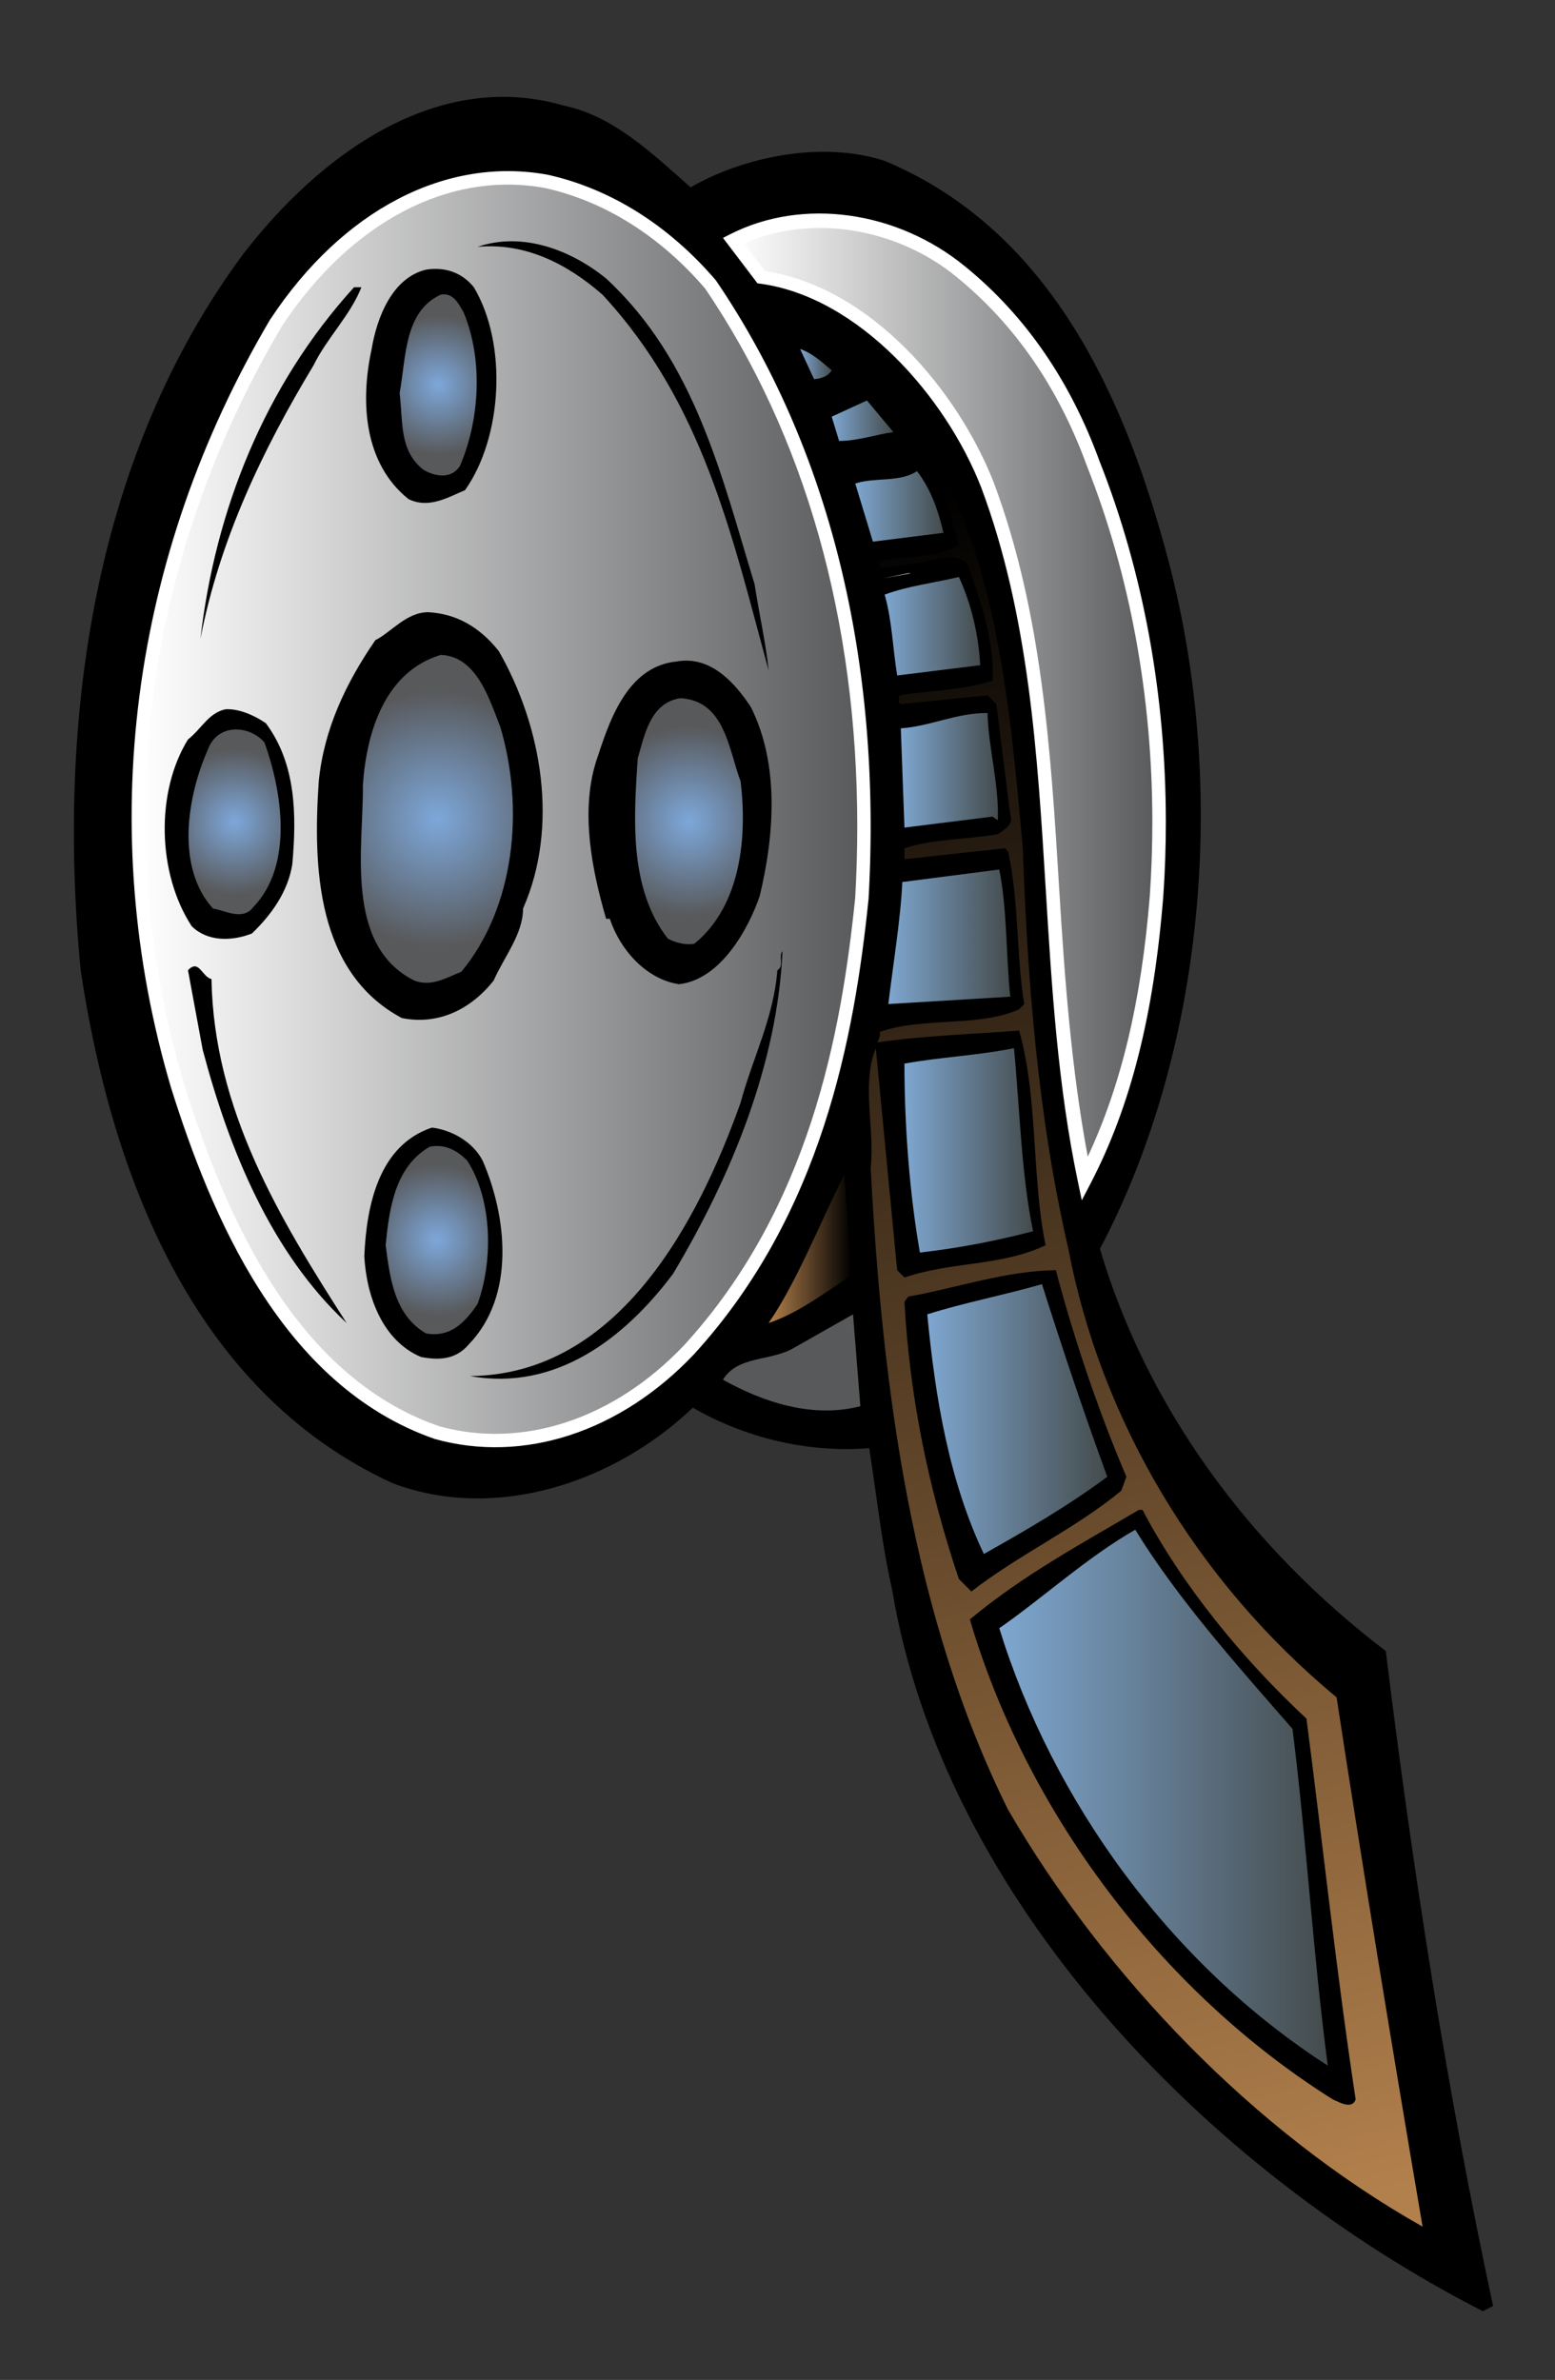 <?xml version="1.0" encoding="UTF-8" standalone="no"?>
<svg
   xmlns:dc="http://purl.org/dc/elements/1.1/"
   xmlns:cc="http://creativecommons.org/ns#"
   xmlns:rdf="http://www.w3.org/1999/02/22-rdf-syntax-ns#"
   xmlns:svg="http://www.w3.org/2000/svg"
   xmlns="http://www.w3.org/2000/svg"
   xmlns:sodipodi="http://sodipodi.sourceforge.net/DTD/sodipodi-0.dtd"
   xmlns:inkscape="http://www.inkscape.org/namespaces/inkscape"
   id="Layer_1"
   enable-background="new 0 0 283.051 433.051"
   xml:space="preserve"
   viewBox="0 0 283.051 433.051"
   version="1.1"
   y="0px"
   x="0px"
   sodipodi:docname="film-1.svg"
   inkscape:version="1.0.2 (e86c870879, 2021-01-15)"><rect x="0" y="0" width="283.051" height="433.051" fill="#333333" stroke="none"/><defs
   id="defs176" /><sodipodi:namedview
   pagecolor="#ffffff"
   bordercolor="#666666"
   borderopacity="1"
   objecttolerance="10"
   gridtolerance="10"
   guidetolerance="10"
   inkscape:pageopacity="0"
   inkscape:pageshadow="2"
   inkscape:window-width="956"
   inkscape:window-height="480"
   id="namedview174"
   showgrid="false"
   inkscape:zoom="1.8335023"
   inkscape:cx="141.5255"
   inkscape:cy="216.5255"
   inkscape:window-x="26"
   inkscape:window-y="23"
   inkscape:window-maximized="0"
   inkscape:current-layer="Layer_1" />
<g
   id="g169">
	<path
   d="m125.71 34.084c9.506-5.487 23.815-8.562 35.316-4.815 30.767 12.843 44.14 44.141 51.771 73.164 10.695 40.942 6.555 88.56-12.577 124.81 8.427 28.501 26.885 54.049 52.032 73.18 4.819 39.321 11.238 80.662 19.531 119.18l-1.869 0.943c-50.562-25.821-98.188-75.183-107.54-131.36-1.88-8.303-2.812-17.123-4.153-25.682-11.37 0.932-22.878-2.007-32.105-7.363-14.449 13.779-35.985 20.736-54.579 13.779-36.789-16.854-51.375-56.979-56.852-93.371-4.416-45.741 2.41-93.637 29.562-130.29 13.778-17.921 35.184-33.842 58.464-27.021 8.95 1.874 16.04 8.697 22.99 14.845z"
   id="path2" />
	<linearGradient
   id="SVGID_1_"
   y2="147.23"
   gradientUnits="userSpaceOnUse"
   x2="157.26"
   y1="147.23"
   x1="25.248">
		<stop
   style="stop-color:#FFFFFF"
   offset="0"
   id="stop4" />
		<stop
   style="stop-color:#58595B"
   offset="1"
   id="stop6" />
	</linearGradient>
	<path
   d="m129.32 51.742c21.94 32.237 29.836 71.703 27.562 111.69-3.075 30.103-10.303 58.995-31.437 82.14-11.907 12.572-29.028 19.8-45.884 15.113-26.619-9.224-39.462-38.394-47.219-63.001-14.308-48.29-6.276-98.051 17.925-138.98 10.705-16.185 28.362-29.566 49.238-25.687 11.37 2.545 21.66 9.227 29.82 18.729z"
   fill="url(#SVGID_1_)"
   id="path9" />
	<path
   d="m49.241 58.022c-25.596 43.282-32.009 92.995-18.075 140.01 7.166 22.743 19.939 54.087 47.991 63.813 16.17 4.498 33.777-1.276 47.181-15.43 23.25-25.462 29.182-57.652 31.765-82.859 2.464-43.306-7.135-82.194-27.767-112.5l-0.085-0.109c-8.566-9.973-19.1-16.586-30.484-19.135-18.513-3.433-37.381 6.362-50.515 26.216m30.655 201.48c-26.946-9.339-39.383-39.967-46.387-62.191-13.732-46.334-7.402-95.343 17.809-137.99 12.537-18.951 30.473-28.348 47.953-25.1 10.801 2.417 20.871 8.739 29.062 18.269 18.214 26.789 27.7 60.402 27.7 97.864 0 4.289-0.124 8.628-0.379 13.014-2.525 24.773-8.356 56.465-31.115 81.377-12.75 13.47-29.445 18.99-44.644 14.76z"
   fill="#FFFFFF"
   id="path11" />
	<linearGradient
   id="SVGID_2_"
   y2="127.45"
   gradientUnits="userSpaceOnUse"
   x2="210.99"
   y1="127.45"
   x1="133.47">
		<stop
   style="stop-color:#FFFFFF"
   offset="0"
   id="stop13" />
		<stop
   style="stop-color:#58595B"
   offset="1"
   id="stop15" />
	</linearGradient>
	<path
   d="m199.01 84.381c9.634 24.348 13.38 51.635 11.51 78.66-1.474 18.454-4.95 36.116-13.105 51.766-8.834-41.87-2.686-86.548-17.659-126.55-6.431-16.455-22.349-35.308-41.201-37.856l-5.089-6.683c13.38-6.83 30.239-3.485 41.472 5.747 11.5 9.367 19.26 21.672 24.07 34.913z"
   fill="url(#SVGID_2_)"
   id="path18" />
	<path
   d="m132.91 42.619l-1.304 0.673 6.273 8.264 0.508 0.065c17.843 2.406 33.748 20.477 40.219 37.083 8.708 23.242 10.251 48.653 11.752 73.226 1.074 17.549 2.181 35.698 5.855 53.131l0.702 3.349 1.582-3.036c7.31-14.027 11.514-30.625 13.247-52.238 0.32-4.529 0.467-9.05 0.467-13.547 0-23.08-4.1-45.529-12.055-65.643-5.32-14.642-13.542-26.56-24.444-35.431-12.46-10.222-29.66-12.589-42.81-5.887m41.25 7.797c10.558 8.593 18.536 20.16 23.702 34.383l0.013 0.035c7.843 19.831 11.888 41.982 11.888 64.749 0 4.443-0.151 8.898-0.456 13.369-1.553 19.402-5.253 34.553-11.297 47.505-3.002-16.018-4.215-32.569-5.197-48.677-1.513-24.75-3.067-50.351-11.904-73.949-6.485-16.603-22.235-35.566-41.63-38.51-0.375-0.479-2.607-3.434-3.82-5.023 11.95-5.341 27.6-3.006 38.71 6.118m26 33.532c0.008 0.004 0.008 0.007 0.008 0.016l-0.008-0.031v0.015z"
   fill="#FFFFFF"
   id="path20" />
	<path
   d="m137.36 106.32c0.8 5.225 2.139 11.247 2.542 15.655-6.687-24.611-11.912-48.561-30.234-68.357-6.424-5.615-14.047-9.498-22.744-8.698 8.16-2.803 16.985 0.538 23.412 5.759 16.18 14.972 20.99 35.84 27.02 55.636z"
   id="path22" />
	<path
   d="m86.255 52.272c6.148 10.31 5.216 27.287-1.609 36.92-2.939 1.207-6.555 3.48-10.298 1.616-8.033-6.427-8.83-17.526-6.699-27.291 0.952-5.754 3.752-12.978 9.908-14.451 3.477-0.542 6.555 0.534 8.698 3.206z"
   id="path24" />
	<path
   d="m65.786 52.272c-2.004 5.089-6.285 9.243-8.698 14.181-9.363 15.515-17.128 31.839-20.601 49.767 2.676-23.28 11.644-46.02 27.952-63.948h1.347z"
   id="path26" />
	<radialGradient
   id="SVGID_3_"
   gradientUnits="userSpaceOnUse"
   cy="70.042"
   cx="79.755"
   r="12.666">
		<stop
   style="stop-color:#7DA7D9"
   offset=".006"
   id="stop28" />
		<stop
   style="stop-color:#58595B"
   offset="1"
   id="stop30" />
	</radialGradient>
	<path
   d="m84.378 56.823c3.608 8.562 2.936 19.661-0.66 27.964-1.617 2.537-4.692 1.868-6.694 0.661-4.412-3.608-3.616-8.554-4.285-13.907 1.207-6.559 0.804-14.85 7.49-17.928 2.274-0.397 3.21 1.606 4.149 3.21z"
   fill="url(#SVGID_3_)"
   id="path33" />
	<linearGradient
   id="SVGID_4_"
   y2="93.136"
   gradientUnits="userSpaceOnUse"
   x2="150.82"
   y1="403.87"
   x1="234.23">
		<stop
   style="stop-color:#B2804C"
   offset="0"
   id="stop35" />
		<stop
   style="stop-color:#000000"
   offset="1"
   id="stop37" />
	</linearGradient>
	<path
   d="m186.18 154.35c0.794 23.133 2.674 48.692 8.292 72.893 5.887 31.046 23.273 60.476 48.824 81.61 4.949 32.368 10.167 64.071 15.65 96.309-30.628-17.255-57.784-45.479-75.442-75.848-17.397-35.045-22.873-76.118-25.021-116.78 0.801-7.093-1.736-15.249 0.937-21.804l3.887 40.397 1.33 1.338c8.562-2.943 17.525-2.012 25.689-5.882-2.544-12.178-1.346-26.889-4.821-39.062-8.56 0.668-17.389 0.936-25.68 2.138-0.405 0.135 0.669-1.068 0.268-1.868 7.889-2.815 18.061-0.809 25.412-4.146l0.938-0.944c-1.47-8.698-0.938-18.865-2.939-27.693l-0.536-0.661-18.331 1.999v-1.999c5.221-1.745 11.778-1.613 16.992-2.553 1.339-0.928 2.943-1.864 2.27-3.469l-2.536-20.199-1.602-1.608-15.786 1.608c-0.668-0.402-0.266-1.071-0.266-1.608 5.615-0.94 11.233-0.805 16.987-2.676 0.265-7.359-2.142-14.312-4.552-21.134-2.413-2.541-5.749-0.673-8.964-0.275-2.4 0.275-4.68 0.673-7.088 0.943-0.137-0.402 0.271-1.071-0.268-1.342 4.955-0.928 10.431-0.391 14.715-2.808-1.604-6.148-2.942-12.704-8.294-16.988-4.281 1.075-7.89 1.473-12.179 1.207 3.619-1.478 8.032-0.94 11.512-2.808-0.271-4.281-4.686-6.69-7.358-10.303-2.677-1.469-4.547 1.068-6.821 1.605 0.401-1.605 4.551-1.875 3.882-4.814l-11.509-7.359-0.661-1.071c36.51 16.987 39.72 59.259 43.07 95.649z"
   fill="url(#SVGID_4_)"
   id="path40" />
	<linearGradient
   id="SVGID_5_"
   y2="66.256"
   gradientUnits="userSpaceOnUse"
   x2="151.4"
   y1="66.256"
   x1="145.65">
		<stop
   style="stop-color:#7EA6CF"
   offset=".006"
   id="stop42" />
		<stop
   style="stop-color:#444B4C"
   offset="1"
   id="stop44" />
	</linearGradient>
	<path
   d="m151.4 67.393c-0.801 1.203-2.009 1.474-3.214 1.601l-2.537-5.476c2.13 0.669 4.01 2.405 5.75 3.875z"
   fill="url(#SVGID_5_)"
   id="path47" />
	<linearGradient
   id="SVGID_6_"
   y2="76.554"
   gradientUnits="userSpaceOnUse"
   x2="162.62"
   y1="76.554"
   x1="151.4">
		<stop
   style="stop-color:#7EA6CF"
   offset=".006"
   id="stop49" />
		<stop
   style="stop-color:#444B4C"
   offset="1"
   id="stop51" />
	</linearGradient>
	<path
   d="m162.62 78.627c-3.062 0.406-6.411 1.608-9.884 1.608l-1.342-4.416 6.414-2.947 4.81 5.755z"
   fill="url(#SVGID_6_)"
   id="path54" />
	<linearGradient
   id="SVGID_7_"
   y2="92.145"
   gradientUnits="userSpaceOnUse"
   x2="171.73"
   y1="92.145"
   x1="155.68">
		<stop
   style="stop-color:#7EA6CF"
   offset=".006"
   id="stop56" />
		<stop
   style="stop-color:#444B4C"
   offset="1"
   id="stop58" />
	</linearGradient>
	<path
   d="m171.73 96.954l-12.84 1.609-3.206-10.569c3.474-1.207 8.025-0.135 11.239-2.266 2.54 3.34 3.88 7.212 4.81 11.226z"
   fill="url(#SVGID_7_)"
   id="path61" />
	<polygon
   points="160.76 105.24 165.31 104.31 165.84 104.31"
   fill="#FFFFFF"
   id="polygon63" />
	<path
   d="m166.92 104.31h1.193-1.19z"
   fill="#FFFFFF"
   id="path65" />
	<linearGradient
   id="SVGID_8_"
   y2="113.94"
   gradientUnits="userSpaceOnUse"
   x2="178.41"
   y1="113.94"
   x1="161.03">
		<stop
   style="stop-color:#7EA6CF"
   offset=".006"
   id="stop67" />
		<stop
   style="stop-color:#444B4C"
   offset="1"
   id="stop69" />
	</linearGradient>
	<path
   d="m178.42 121.04l-15.109 1.872c-0.806-4.949-0.933-10.031-2.278-14.71 4.28-1.609 9.1-2.146 13.512-3.214 2.28 4.94 3.61 10.69 3.88 16.05z"
   fill="url(#SVGID_8_)"
   id="path72" />
	<path
   d="m90.802 118.49c7.889 13.779 10.964 31.974 4.409 46.824 0 4.684-3.477 8.825-5.349 13.11-4.145 5.221-10.038 8.16-16.722 6.822-15.519-8.291-16.191-27.422-15.117-43.081 0.937-9.494 4.954-17.921 10.303-25.682 2.939-1.469 5.62-5.085 9.633-5.085 5.082 0.27 9.355 2.68 12.843 7.09z"
   id="path74" />
	<radialGradient
   id="SVGID_9_"
   gradientUnits="userSpaceOnUse"
   cy="149"
   cx="79.523"
   r="23.256">
		<stop
   style="stop-color:#7DA7D9"
   offset=".006"
   id="stop76" />
		<stop
   style="stop-color:#58595B"
   offset="1"
   id="stop78" />
	</radialGradient>
	<path
   d="m91.069 132.27c4.417 14.854 2.671 32.771-7.093 44.551-2.679 1.067-5.484 2.808-8.557 1.604-12.844-6.423-9.236-24.483-9.363-35.59 0.66-9.629 4.006-20.597 14.172-23.671 6.556 0.27 8.83 8.03 10.841 13.11z"
   fill="url(#SVGID_9_)"
   id="path81" />
	<path
   d="m136.68 128.66c5.221 10.43 4.281 23.281 1.609 34.38-2.004 5.886-7.088 15.244-14.715 16.048-6.017-0.936-10.708-6.288-12.575-11.903h-0.667c-2.545-8.698-4.69-19.267-1.875-28.49 2.277-6.822 5.357-17.391 14.71-18.33 6.03-1.07 10.43 3.61 13.51 8.29z"
   id="path83" />
	<radialGradient
   id="SVGID_10_"
   gradientUnits="userSpaceOnUse"
   cy="149.44"
   cx="125.41"
   r="17.279">
		<stop
   style="stop-color:#7DA7D9"
   offset=".006"
   id="stop85" />
		<stop
   style="stop-color:#58595B"
   offset="1"
   id="stop87" />
	</radialGradient>
	<path
   d="m134.81 142.16c1.208 10.036 0.128 22.616-8.433 29.573-1.466 0.263-3.338-0.135-4.812-0.943-7.22-9.223-6.153-22.469-5.484-32.767 1.206-4.146 2.274-10.171 7.753-10.972 8.16 0.4 8.83 9.51 10.97 15.11z"
   fill="url(#SVGID_10_)"
   id="path90" />
	<path
   d="m48.395 131.6c5.479 7.359 5.623 16.586 4.811 25.686-0.801 4.95-3.74 9.099-7.352 12.575-3.74 1.47-8.16 1.47-10.967-1.337-6.289-9.629-6.559-24.479-0.669-33.97 2.537-2.019 3.736-4.823 6.822-5.495 2.408-0.14 5.215 1.07 7.355 2.54z"
   id="path92" />
	<linearGradient
   id="SVGID_11_"
   y2="140.16"
   gradientUnits="userSpaceOnUse"
   x2="181.65"
   y1="140.16"
   x1="163.97">
		<stop
   style="stop-color:#7EA6CF"
   offset=".006"
   id="stop94" />
		<stop
   style="stop-color:#444B4C"
   offset="1"
   id="stop96" />
	</linearGradient>
	<path
   d="m179.76 129.73c0.129 6.285 2.131 12.971 1.868 19.534l-0.933-0.673-16.06 1.999-0.662-18.056c5.48-0.4 10.02-2.8 15.78-2.8z"
   fill="url(#SVGID_11_)"
   id="path99" />
	<radialGradient
   id="SVGID_12_"
   gradientUnits="userSpaceOnUse"
   cy="149.54"
   cx="42.703"
   r="13.284">
		<stop
   style="stop-color:#7DA7D9"
   offset=".006"
   id="stop101" />
		<stop
   style="stop-color:#58595B"
   offset="1"
   id="stop103" />
	</radialGradient>
	<path
   d="m48.131 135.08c3.206 8.829 5.344 22.34-2.011 29.959-1.875 2.548-5.082 0.672-7.351 0.274-6.83-7.491-4.688-20.469-0.94-28.896 1.736-4.81 7.495-4.53 10.302-1.33z"
   fill="url(#SVGID_12_)"
   id="path106" />
	<linearGradient
   id="SVGID_13_"
   y2="170.46"
   gradientUnits="userSpaceOnUse"
   x2="183.9"
   y1="170.46"
   x1="161.7">
		<stop
   style="stop-color:#7EA6CF"
   offset=".006"
   id="stop108" />
		<stop
   style="stop-color:#444B4C"
   offset="1"
   id="stop110" />
	</linearGradient>
	<path
   d="m183.9 181.36l-22.201 1.338c0.804-6.69 2.277-15.782 2.545-22.202l17.649-2.278c1.48 7.36 1.21 15.92 2.01 23.14z"
   fill="url(#SVGID_13_)"
   id="path113" />
	<path
   d="m122.5 231.8c-8.822 11.771-21.397 21.397-36.92 18.59 27.164-0.264 41.606-28.359 49.233-49.76 2.14-8.024 6.017-15.38 6.687-24.078 1.334-0.804 0.128-2.544 0.939-3.476-0.94 20.47-9.23 40.8-19.94 58.73z"
   id="path115" />
	<path
   d="m38.499 178.15c0.402 23.68 12.301 43.479 24.606 62.603-13.775-12.839-21.393-31.572-26.216-49.763l-2.672-14.445c2.007-2.13 2.537 1.21 4.282 1.61z"
   id="path117" />
	<linearGradient
   id="SVGID_14_"
   y2="209.32"
   gradientUnits="userSpaceOnUse"
   x2="188.05"
   y1="209.32"
   x1="164.64">
		<stop
   style="stop-color:#7EA6CF"
   offset=".006"
   id="stop119" />
		<stop
   style="stop-color:#444B4C"
   offset="1"
   id="stop121" />
	</linearGradient>
	<path
   d="m184.57 190.73c1.066 11.103 1.334 23.006 3.479 33.308-6.689 1.744-13.512 3.074-20.604 3.879-1.869-10.705-2.812-22.871-2.812-34.379 6.55-1.2 13.38-1.47 19.93-2.81z"
   fill="url(#SVGID_14_)"
   id="path124" />
	<path
   d="m87.859 211.2c4.416 10.167 6.013 24.615-2.544 33.447-2.274 2.669-5.218 2.939-8.698 2.267-6.953-2.939-9.901-10.972-10.303-18.319 0.402-9.367 2.684-20.206 12.31-23.416 3.341 0.4 7.356 2.4 9.235 6.02z"
   id="path126" />
	<radialGradient
   id="SVGID_15_"
   gradientUnits="userSpaceOnUse"
   cy="225.65"
   cx="79.517"
   r="13.784">
		<stop
   style="stop-color:#7DA7D9"
   offset=".006"
   id="stop128" />
		<stop
   style="stop-color:#58595B"
   offset="1"
   id="stop130" />
	</radialGradient>
	<path
   d="m85.047 211.2c4.68 7.224 4.68 18.458 1.872 26.088-2.274 3.342-4.955 6.146-9.362 5.349-5.747-3.346-6.551-9.896-7.359-16.049 0.665-6.822 1.739-14.321 8.032-17.932 2.804-0.54 4.945 0.66 6.817 2.54z"
   fill="url(#SVGID_15_)"
   id="path133" />
	<linearGradient
   id="SVGID_16_"
   y2="227.25"
   gradientUnits="userSpaceOnUse"
   x2="155.01"
   y1="227.25"
   x1="139.9">
		<stop
   style="stop-color:#B2804C"
   offset="0"
   id="stop135" />
		<stop
   style="stop-color:#000000"
   offset="1"
   id="stop137" />
	</linearGradient>
	<path
   d="m155.01 232.06c-4.945 3.214-9.636 6.826-15.112 8.693 5.08-7.352 9.229-17.92 13.775-27.02l1.33 18.33z"
   fill="url(#SVGID_16_)"
   id="path140" />
	<path
   d="m192.19 231.13c3.341 12.572 7.761 25.679 12.847 37.589l-0.937 2.537c-8.426 6.957-18.466 11.509-27.286 18.335l-2.278-2.278c-5.486-16.323-8.961-33.041-9.903-50.433l0.672-0.939c8.98-1.61 17.67-4.69 26.89-4.82z"
   id="path142" />
	<linearGradient
   id="SVGID_17_"
   y2="258.21"
   gradientUnits="userSpaceOnUse"
   x2="201.56"
   y1="258.21"
   x1="168.78">
		<stop
   style="stop-color:#7EA6CF"
   offset=".006"
   id="stop144" />
		<stop
   style="stop-color:#444B4C"
   offset="1"
   id="stop146" />
	</linearGradient>
	<path
   d="m189.66 233.67c3.743 11.771 7.763 23.813 11.899 35.048-7.22 5.353-14.842 9.766-22.473 14.046-6.28-13.241-8.828-28.223-10.298-43.606 6.82-2.15 13.91-3.48 20.87-5.49z"
   fill="url(#SVGID_17_)"
   id="path149" />
	<linearGradient
   id="SVGID_18_"
   y2="188.15"
   gradientUnits="userSpaceOnUse"
   x2="132.86"
   y1="73.28"
   x1="111.53">
		<stop
   style="stop-color:#FFFFFF"
   offset="0"
   id="stop151" />
		<stop
   style="stop-color:#58595B"
   offset="1"
   id="stop153" />
	</linearGradient>
	<path
   d="m156.61 255.88c-8.832 2.271-17.796-0.804-25.013-4.823 2.671-4.403 8.693-3.341 12.835-5.75l10.844-6.148 1.33 16.72z"
   fill="url(#SVGID_18_)"
   id="path156" />
	<path
   d="m207.97 274.74c7.228 13.771 18.2 27.148 29.84 37.983 2.943 22.608 5.48 46.419 8.956 69.297-0.665 1.868-2.938 0.533-4.149 0-31.561-19.804-55.907-52.71-66.075-87.353 9.633-8.028 20.338-13.787 30.769-19.928h0.66z"
   id="path158" />
	<linearGradient
   id="SVGID_19_"
   y2="327.1"
   gradientUnits="userSpaceOnUse"
   x2="241.69"
   y1="327.1"
   x1="181.89">
		<stop
   style="stop-color:#7EA6CF"
   offset=".006"
   id="stop160" />
		<stop
   style="stop-color:#444B4C"
   offset="1"
   id="stop162" />
	</linearGradient>
	<path
   d="m235.27 314.6c2.548 20.207 3.743 41.07 6.424 61.265-28.892-18.585-50.162-48.418-59.8-79.591 7.901-5.48 16.062-12.975 24.75-17.922 7.9 12.84 18.73 24.87 28.63 36.25z"
   fill="url(#SVGID_19_)"
   id="path165" />
	<path
   d="m217.88 365.03l-0.669 0.93 0.67-0.93z"
   id="path167" />
</g>
</svg>
